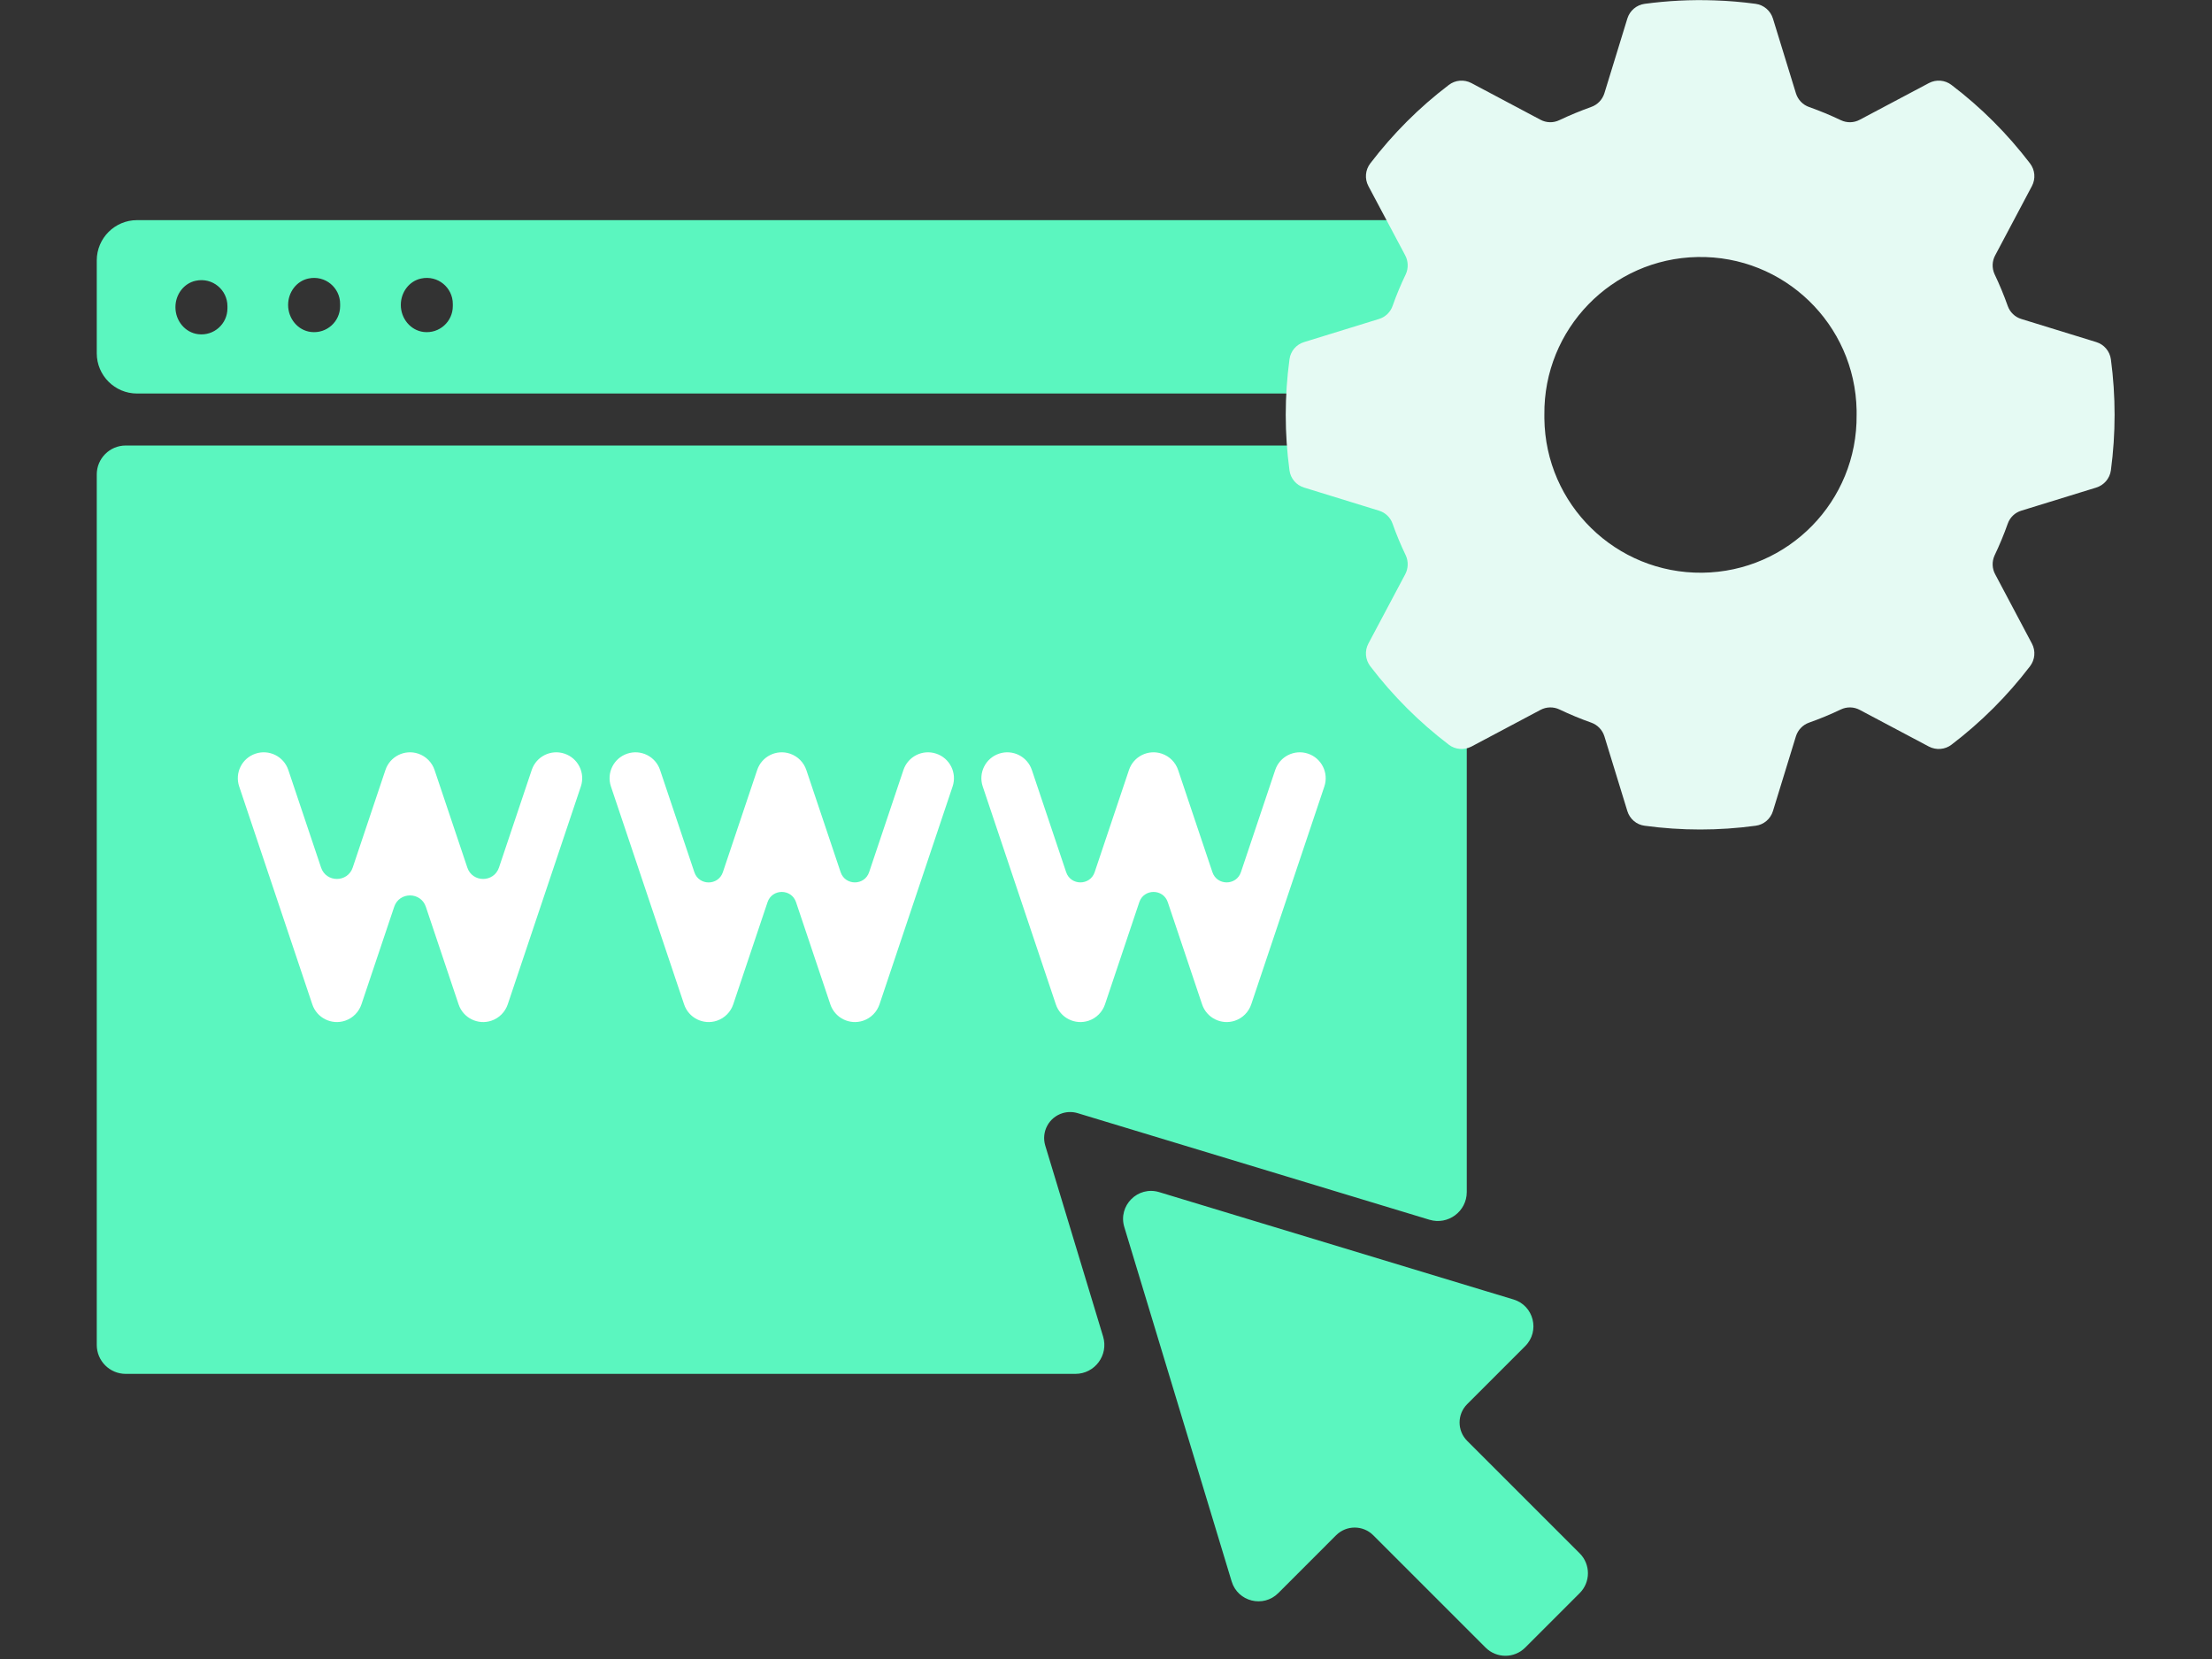 <?xml version="1.0" encoding="UTF-8"?> <svg xmlns="http://www.w3.org/2000/svg" xmlns:xlink="http://www.w3.org/1999/xlink" width="800" zoomAndPan="magnify" viewBox="0 0 600 450" height="600" preserveAspectRatio="xMidYMid meet" version="1.0"><rect x="0" y="0" width="600" height="450" fill="#333333" stroke="none"/><defs><clipPath id="7555895e68"><path d="M 51.832 180 L 363 180 L 363 291.492 L 51.832 291.492 Z M 51.832 180 " clip-rule="nonzero"></path></clipPath><clipPath id="ae9956e865"><path d="M 72.832 180 L 341.805 180 C 353.402 180 362.805 189.402 362.805 201 L 362.805 270.492 C 362.805 282.09 353.402 291.492 341.805 291.492 L 72.832 291.492 C 61.234 291.492 51.832 282.09 51.832 270.492 L 51.832 201 C 51.832 189.402 61.234 180 72.832 180 Z M 72.832 180 " clip-rule="nonzero"></path></clipPath><clipPath id="f68e26a943"><path d="M 26.246 59.559 L 431 59.559 L 431 450 L 26.246 450 Z M 26.246 59.559 " clip-rule="nonzero"></path></clipPath><clipPath id="bbace7f641"><path d="M 348.754 0 L 573.594 0 L 573.594 225 L 348.754 225 Z M 348.754 0 " clip-rule="nonzero"></path></clipPath></defs><g clip-path="url(#7555895e68)"><g clip-path="url(#ae9956e865)"><path fill="#ffffff" d="M 51.832 180 L 362.793 180 L 362.793 291.492 L 51.832 291.492 Z M 51.832 180 " fill-opacity="1" fill-rule="nonzero"></path></g></g><g clip-path="url(#f68e26a943)"><path fill="#5bf6bf" d="M 37.176 106.742 L 386.938 106.742 C 392.973 106.742 397.867 101.844 397.867 95.812 L 397.867 70.641 C 397.867 64.605 392.973 59.711 386.938 59.711 L 37.176 59.711 C 31.145 59.711 26.246 64.605 26.246 70.641 L 26.246 95.82 C 26.246 101.855 31.145 106.742 37.176 106.742 Z M 108.723 82.688 C 108.723 79.316 110.953 76.238 114.234 75.547 C 118.797 74.578 122.824 78.043 122.824 82.438 L 122.824 83.043 C 122.824 87.219 119.191 90.551 114.91 90.047 C 111.32 89.609 108.723 86.363 108.723 82.742 Z M 78.152 82.688 C 78.152 79.316 80.387 76.238 83.664 75.547 C 88.227 74.578 92.258 78.043 92.258 82.438 L 92.258 83.043 C 92.258 87.219 88.625 90.551 84.344 90.047 C 80.754 89.621 78.152 86.375 78.152 82.75 Z M 47.586 83.293 C 47.586 79.922 49.82 76.844 53.098 76.152 C 57.66 75.184 61.691 78.648 61.691 83.043 L 61.691 83.648 C 61.691 87.824 58.059 91.156 53.777 90.652 C 50.184 90.227 47.586 86.98 47.586 83.355 Z M 283.523 310.734 C 282.395 307.004 284.504 303.07 288.23 301.941 C 289.609 301.523 291.02 301.555 292.312 301.941 L 387.73 330.852 C 392.773 332.375 397.859 328.605 397.859 323.332 L 397.859 128.695 C 397.859 124.352 394.34 120.844 390.008 120.844 L 34.098 120.844 C 29.766 120.844 26.246 124.363 26.246 128.695 L 26.246 364.809 C 26.246 369.141 29.766 372.66 34.098 372.66 L 291.695 372.66 C 296.969 372.66 300.738 367.578 299.215 362.535 Z M 157.559 213.32 L 137.723 272.43 C 137.043 274.445 135.457 276.137 133.285 276.867 C 129.609 278.098 125.621 276.113 124.391 272.43 L 115.508 245.965 C 114.129 241.852 108.305 241.852 106.926 245.965 L 98.039 272.43 C 97.363 274.445 95.777 276.137 93.605 276.867 C 89.93 278.098 85.941 276.113 84.711 272.43 L 64.875 213.32 C 63.641 209.633 65.625 205.656 69.312 204.426 C 72.984 203.191 76.973 205.176 78.207 208.863 L 87.09 235.328 C 88.469 239.441 94.293 239.441 95.672 235.328 L 104.547 208.863 C 105.777 205.176 109.766 203.191 113.441 204.426 C 115.609 205.156 117.199 206.848 117.875 208.863 L 126.762 235.328 C 128.137 239.441 133.953 239.441 135.344 235.328 L 144.227 208.863 C 145.457 205.176 149.445 203.191 153.121 204.426 C 156.805 205.656 158.789 209.645 157.559 213.32 Z M 258.395 213.32 L 238.559 272.43 C 237.879 274.445 236.293 276.137 234.121 276.867 C 230.449 278.098 226.461 276.113 225.227 272.43 L 215.926 244.723 C 214.684 241.008 209.434 241.008 208.191 244.723 L 198.887 272.43 C 198.211 274.445 196.621 276.137 194.453 276.867 C 190.777 278.098 186.789 276.113 185.559 272.43 L 165.711 213.32 C 164.48 209.633 166.461 205.656 170.148 204.426 C 173.824 203.195 177.812 205.176 179.043 208.863 L 188.344 236.578 C 189.586 240.285 194.836 240.285 196.078 236.578 L 205.383 208.863 C 206.613 205.176 210.602 203.195 214.277 204.426 C 216.449 205.156 218.035 206.848 218.715 208.863 L 228.016 236.57 C 229.258 240.273 234.508 240.273 235.75 236.57 L 245.051 208.863 C 246.285 205.176 250.273 203.191 253.945 204.426 C 257.645 205.656 259.625 209.645 258.395 213.32 Z M 270.996 204.426 C 274.672 203.191 278.656 205.176 279.891 208.863 L 289.191 236.57 C 290.434 240.273 295.684 240.273 296.926 236.57 L 306.23 208.863 C 307.461 205.176 311.449 203.191 315.125 204.426 C 317.297 205.156 318.883 206.848 319.562 208.863 L 328.863 236.57 C 330.105 240.273 335.355 240.273 336.598 236.57 L 345.898 208.863 C 347.133 205.176 351.121 203.191 354.793 204.426 C 358.469 205.656 360.465 209.645 359.23 213.32 L 339.395 272.43 C 338.719 274.445 337.129 276.137 334.961 276.867 C 331.285 278.098 327.297 276.113 326.066 272.43 L 316.762 244.723 C 315.52 241.008 310.27 241.008 309.027 244.723 L 299.727 272.43 C 299.047 274.445 297.461 276.137 295.289 276.867 C 291.613 278.098 287.625 276.113 286.395 272.43 L 266.559 213.32 C 265.328 209.645 267.309 205.656 270.996 204.426 Z M 428.5 432.113 L 413.707 446.906 C 410.742 449.871 405.93 449.871 402.965 446.906 L 372.488 416.434 C 369.711 413.656 365.203 413.656 362.414 416.434 L 346.727 432.125 C 342.664 436.188 335.742 434.453 334.082 428.953 L 318.578 377.777 L 318.516 377.566 L 304.965 332.832 C 303.203 327.027 308.629 321.602 314.434 323.363 L 402.672 350.102 L 403.09 350.227 L 410.543 352.48 C 416.035 354.141 417.766 361.062 413.715 365.125 L 397.973 380.867 C 395.219 383.621 395.219 388.078 397.973 390.836 L 428.5 421.352 C 431.465 424.336 431.465 429.141 428.5 432.113 Z M 428.5 432.113 " fill-opacity="1" fill-rule="evenodd"></path></g><g clip-path="url(#bbace7f641)"><path fill="#e5faf3" d="M 460.473 69.715 C 483.863 69.273 503.16 87.891 503.602 111.281 C 503.602 111.699 503.602 112.102 503.602 112.52 C 503.859 135.91 485.121 155.086 461.73 155.348 C 438.34 155.605 419.164 136.871 418.906 113.48 C 418.906 113.16 418.906 112.84 418.906 112.52 C 418.645 89.25 437.203 70.133 460.473 69.715 Z M 465.008 0.102 C 458.695 -0.121 452.363 0.199 446.113 1.039 C 443.895 1.34 442.078 2.895 441.418 5.016 L 435.184 25.309 C 434.645 27.027 433.328 28.406 431.629 29.004 C 428.691 30.062 425.816 31.242 423 32.578 C 421.363 33.379 419.445 33.34 417.848 32.48 L 399.109 22.531 C 397.133 21.492 394.734 21.691 392.977 23.051 C 384.949 29.145 377.797 36.316 371.684 44.324 C 370.324 46.102 370.125 48.48 371.164 50.457 L 381.133 69.215 C 381.992 70.793 382.07 72.711 381.332 74.348 C 379.973 77.164 378.773 80.039 377.738 82.977 C 377.137 84.695 375.758 86.012 374.02 86.531 L 353.746 92.785 C 351.609 93.422 350.051 95.262 349.77 97.457 C 348.414 107.465 348.414 117.574 349.77 127.582 C 350.051 129.777 351.609 131.617 353.746 132.254 L 374.02 138.508 C 375.758 139.027 377.137 140.344 377.738 142.062 C 378.773 145 379.973 147.875 381.332 150.691 C 382.07 152.332 381.992 154.246 381.133 155.824 L 371.164 174.582 C 370.125 176.539 370.324 178.938 371.684 180.715 C 377.797 188.727 384.949 195.875 392.977 201.988 C 394.734 203.348 397.133 203.527 399.109 202.508 L 417.848 192.559 C 419.445 191.703 421.363 191.66 423 192.441 C 425.816 193.777 428.691 194.977 431.629 196.016 C 433.328 196.617 434.645 197.992 435.184 199.711 L 441.418 220.008 C 442.078 222.145 443.895 223.703 446.113 223.98 C 456.098 225.34 466.227 225.34 476.215 223.98 C 478.41 223.703 480.25 222.145 480.906 220.008 L 487.141 199.711 C 487.68 197.992 489 196.617 490.695 196.016 C 493.633 194.977 496.527 193.777 499.324 192.441 C 500.965 191.66 502.859 191.703 504.457 192.559 L 523.215 202.508 C 525.191 203.527 527.59 203.348 529.348 201.988 C 537.379 195.875 544.527 188.727 550.641 180.715 C 552 178.938 552.199 176.539 551.16 174.582 L 541.215 155.824 C 540.336 154.246 540.273 152.332 541.012 150.691 C 542.352 147.875 543.551 145 544.59 142.062 C 545.188 140.344 546.566 139.027 548.305 138.508 L 568.598 132.254 C 570.715 131.598 572.273 129.777 572.574 127.582 C 573.914 117.574 573.914 107.465 572.574 97.457 C 572.273 95.262 570.715 93.422 568.598 92.785 L 548.305 86.531 C 546.566 86.012 545.188 84.695 544.59 82.977 C 543.551 80.039 542.352 77.164 541.012 74.348 C 540.273 72.711 540.336 70.793 541.215 69.215 L 551.16 50.457 C 552.199 48.48 552 46.102 550.641 44.324 C 544.527 36.316 537.379 29.145 529.348 23.051 C 527.59 21.691 525.191 21.492 523.215 22.531 L 504.457 32.48 C 502.859 33.34 500.965 33.379 499.324 32.598 C 496.527 31.262 493.633 30.062 490.695 29.023 C 489 28.426 487.68 27.047 487.141 25.309 L 480.906 5.035 C 480.25 2.895 478.41 1.34 476.215 1.039 C 472.5 0.539 468.762 0.219 465.008 0.102 " fill-opacity="1" fill-rule="nonzero"></path></g></svg> 